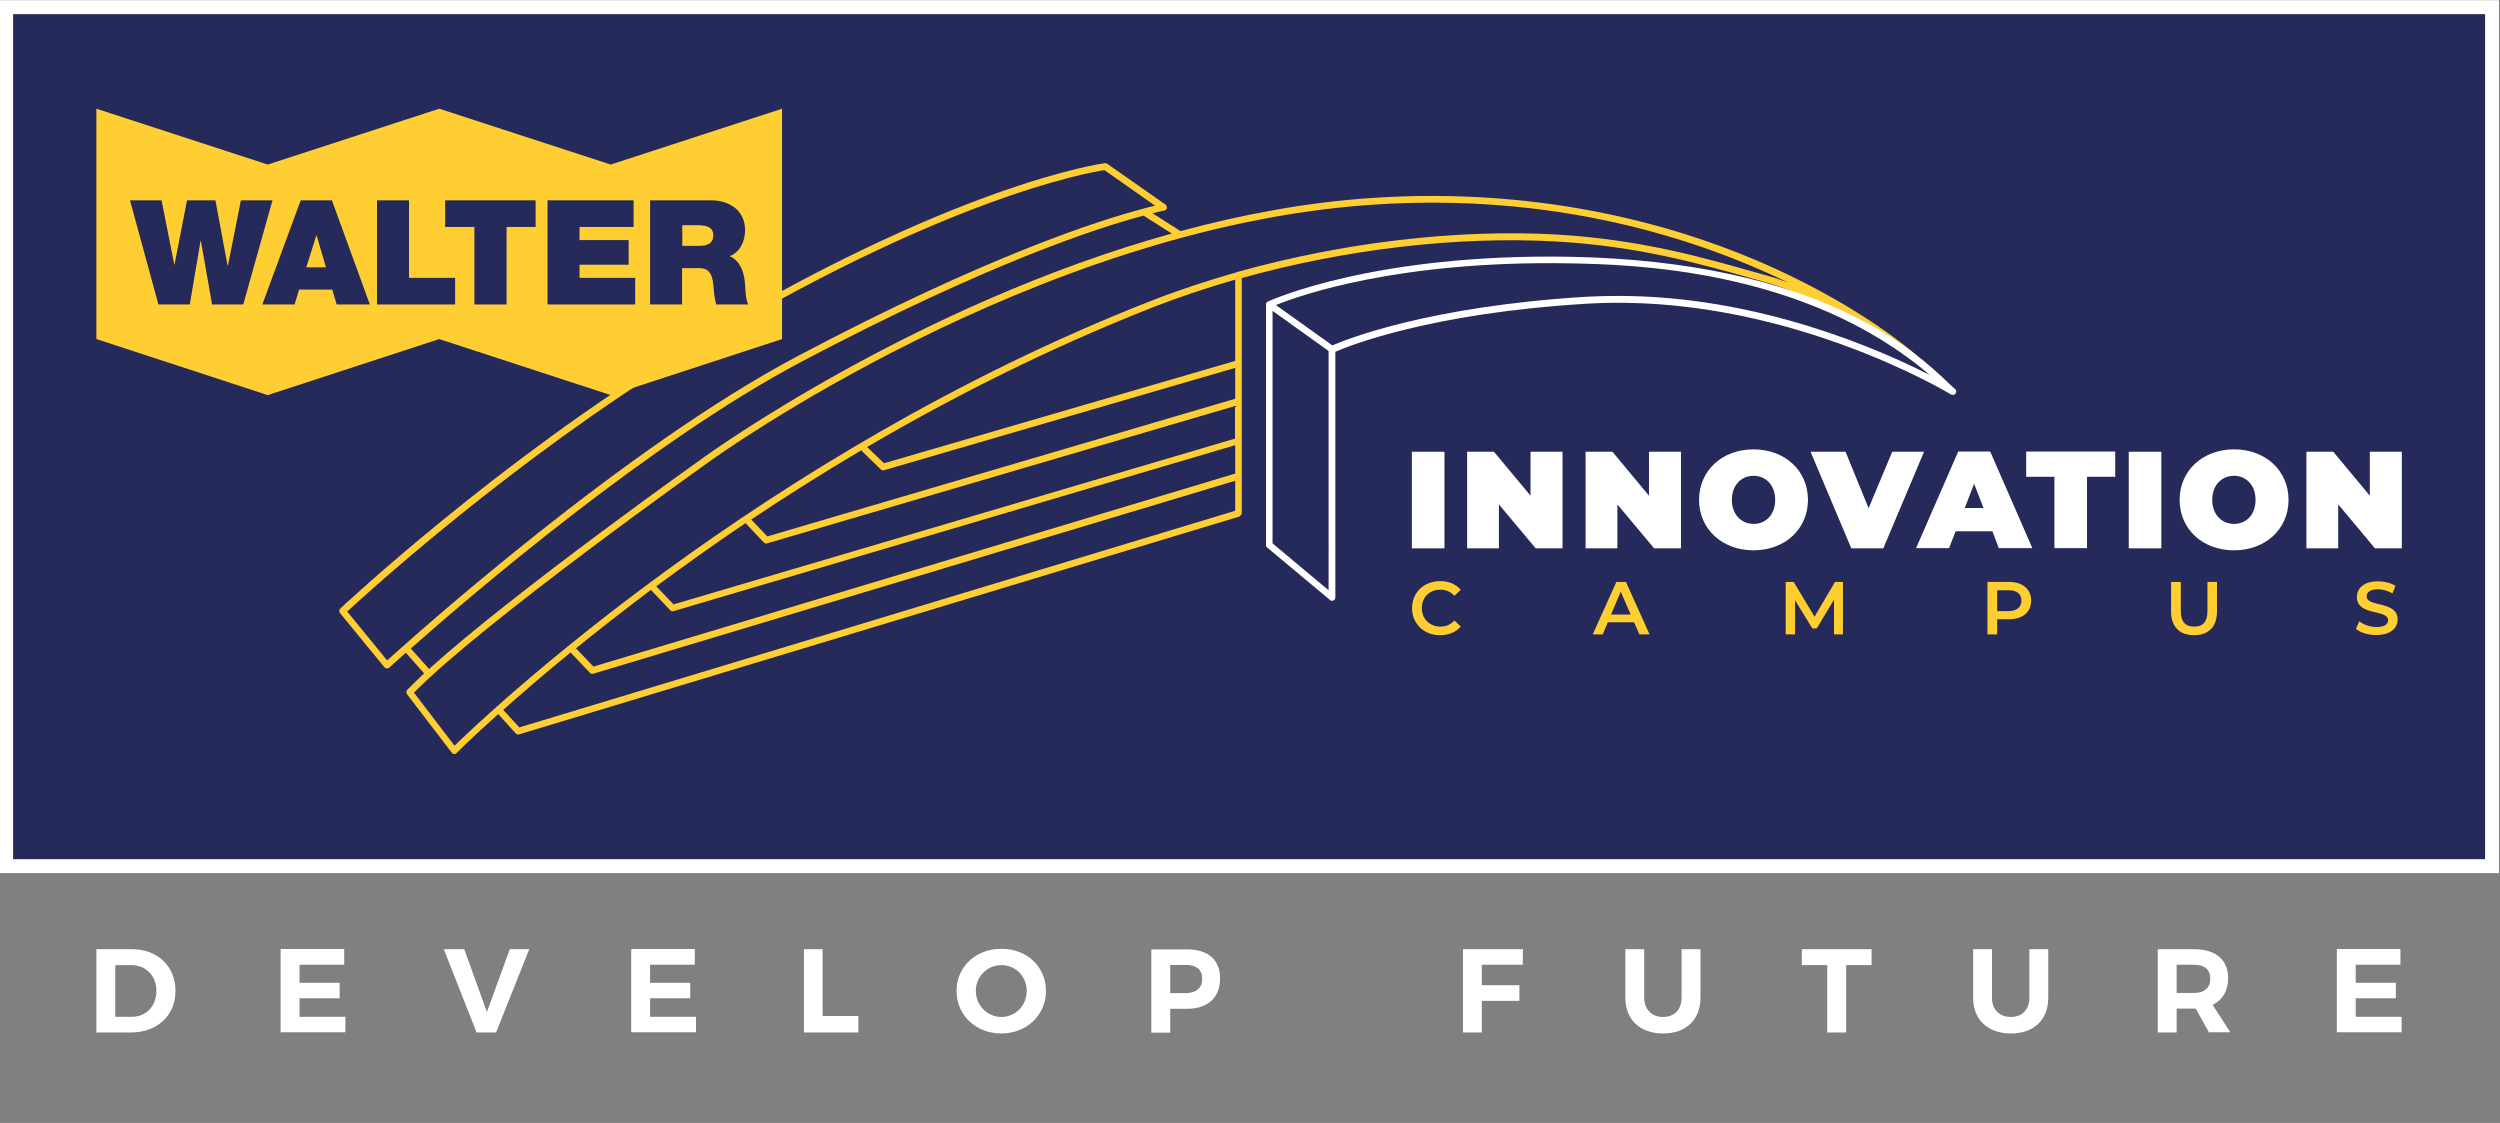 <?xml version="1.0" encoding="utf-8"?>
<!-- Generator: Adobe Illustrator 26.0.1, SVG Export Plug-In . SVG Version: 6.00 Build 0)  -->
<svg version="1.1" id="Ebene_1" xmlns="http://www.w3.org/2000/svg" xmlns:xlink="http://www.w3.org/1999/xlink" x="0px" y="0px"
	 viewBox="0 0 1257.9 565" style="enable-background:new 0 0 1257.9 565;" xml:space="preserve">
<rect x="0" y="0" width="1257.9" height="565" fill="#808080" stroke="none"/>
<style type="text/css">
	.st0{fill:#FFFFFF;}
	.st1{fill:#262A5B;}
	.st2{fill:#FFCE32;}
</style>
<g>
	<path class="st0" d="M88.3,498.6c0,12.3-9.2,20.9-22.4,20.9H48.5v-41.9h17.8C79.3,477.6,88.3,486.2,88.3,498.6z M78.7,498.6
		c0-7.7-5.4-13-12.6-13h-8.1v26h8.6C73.5,511.5,78.7,506.3,78.7,498.6z"/>
	<path class="st0" d="M173.2,477.6v7.8h-22.5v9.1h20.2v7.8h-20.2v9.3h23.1v7.8h-32.6v-41.9H173.2z"/>
	<path class="st0" d="M233.6,477.6l11.4,31.6l11.5-31.6h9.8l-16.7,41.9h-9.8l-16.5-41.9H233.6z"/>
	<path class="st0" d="M349.6,477.6v7.8h-22.5v9.1h20.2v7.8h-20.2v9.3h23.1v7.8h-32.6v-41.9H349.6z"/>
	<path class="st0" d="M413.9,477.6v33.6h18v8.3h-27.4v-41.9H413.9z"/>
	<path class="st0" d="M526.3,498.6c0,12.1-9.7,21.4-22.5,21.4c-12.8,0-22.5-9.2-22.5-21.4c0-12.2,9.7-21.2,22.5-21.2
		C516.6,477.3,526.3,486.4,526.3,498.6z M491,498.6c0,7.4,5.9,13.1,12.9,13.1c7,0,12.7-5.7,12.7-13.1c0-7.4-5.7-13-12.7-13
		C496.9,485.6,491,491.2,491,498.6z"/>
	<path class="st0" d="M613.9,492.2c0,9.8-6.1,15.4-16.8,15.4h-8.3v12h-9.5v-41.9h17.8C607.8,477.6,613.9,482.9,613.9,492.2z
		 M604.9,492.5c0-4.7-3-7-8.3-7h-7.8v14.2h7.8C601.9,499.6,604.9,497.2,604.9,492.5z"/>
	<path class="st0" d="M766.3,477.6l-0.1,7.8h-20.6v10.3h18.9v7.9h-18.9v15.9h-9.5v-41.9H766.3z"/>
	<path class="st0" d="M836.8,511.7c5.6,0,9.3-3.7,9.3-9.7v-24.4h9.5V502c0,11.1-7.2,18-18.8,18c-11.6,0-19-6.9-19-18v-24.4h9.5V502
		C827.3,508,831.2,511.7,836.8,511.7z"/>
	<path class="st0" d="M941.7,477.6v8h-12.8v33.9h-9.5v-33.9h-12.8v-8H941.7z"/>
	<path class="st0" d="M1011.8,511.7c5.6,0,9.3-3.7,9.3-9.7v-24.4h9.5V502c0,11.1-7.2,18-18.8,18c-11.6,0-19-6.9-19-18v-24.4h9.5V502
		C1002.2,508,1006.2,511.7,1011.8,511.7z"/>
	<path class="st0" d="M1111.5,519.5l-6.7-12h-0.9h-8.7v12h-9.5v-41.9h18.2c11,0,17.2,5.3,17.2,14.5c0,6.5-2.8,11.1-7.8,13.5
		l8.9,13.8H1111.5z M1095.2,499.6h8.7c5.2,0,8.2-2.4,8.2-7.2c0-4.7-3-7-8.2-7h-8.7V499.6z"/>
	<path class="st0" d="M1207.8,477.6v7.8h-22.5v9.1h20.2v7.8h-20.2v9.3h23.1v7.8h-32.6v-41.9H1207.8z"/>
</g>
<g>
	<g>
		<rect x="3.1" y="3.6" class="st1" width="1250.8" height="432.2"/>
		<path class="st0" d="M1250.4,7.1v425.2H6.6V7.1H1250.4 M1257.4,0.1h-7H6.6h-7v7v425.2v7h7h1243.8h7v-7V7.1V0.1L1257.4,0.1z"/>
	</g>
	<g>
		<polygon class="st2" points="221,54.7 134.7,82.8 48.5,54.7 48.5,170.6 134.7,198.8 221,170.6 307.3,198.8 393.5,170.6 
			393.5,54.7 307.3,82.8 		"/>
		<g>
			<polygon class="st1" points="121.2,100.8 114.7,133.6 114.5,133.6 108.4,100.8 94.1,100.8 87.8,133.2 87.7,133.2 81.3,100.8 
				65.4,100.8 79.7,153.2 95.5,153.2 100.9,121.3 101.1,121.3 106.7,153.2 122.4,153.2 137.1,100.8 			"/>
			<path class="st1" d="M154.1,134.5l5.1-16.1h0.1l4.7,16.1H154.1z M151.3,100.8L132,153.2h16.2l2.3-7.5h16.7l2.2,7.5h16.7
				L167,100.8H151.3z"/>
			<polygon class="st1" points="205.8,100.8 189.7,100.8 189.7,153.2 229,153.2 229,139.8 205.8,139.8 			"/>
			<polygon class="st1" points="224,114.2 238.7,114.2 238.7,153.2 254.9,153.2 254.9,114.2 269.5,114.2 269.5,100.8 224,100.8 			
				"/>
			<polygon class="st1" points="291.6,133.2 316.3,133.2 316.3,120.8 291.6,120.8 291.6,114.2 318.8,114.2 318.8,100.8 275.5,100.8 
				275.5,153.2 319.6,153.2 319.6,139.8 291.6,139.8 			"/>
			<path class="st1" d="M351.7,123.7h-8.4v-10.4h7.6c6.2,0,8,1.9,8,5.2C358.8,123.2,354.7,123.7,351.7,123.7 M374.8,142
				c-0.6-6.5-3.3-11.4-7.7-13.1c5.4-2,7.8-7.7,7.8-13.1c0-9.9-7.9-15-17.1-15h-30.7v52.4h16.1v-18.3h8.6c6.4,0,6.8,5.2,7.3,10.2
				c0.2,2.7,0.5,5.4,1.3,8.1h16.1C375.1,150.8,375,144.5,374.8,142"/>
		</g>
		<g>
			<path class="st2" d="M436.3,224.9l8.5,8.2l176.7-51.5l0-40.9c-14.3,4.1-28.3,8.8-41.6,14C527.5,175.3,479.2,199.8,436.3,224.9
				 M378,261.4l8.1,8.5l235.2-69.2c0.1,0,0.1,0,0.2,0l0-15.6l-176.7,51.5c-0.6,0.2-1.2,0-1.6-0.4l-9.9-9.6
				C413.7,238.2,395.2,249.9,378,261.4 M330.2,295l8.7,9.1l281.8-83.2c0.2-0.1,0.5-0.1,0.7,0l0-16.6L386,273.4
				c-0.6,0.2-1.3,0-1.7-0.5l-9.2-9.7C359,274.1,344,284.8,330.2,295 M174.7,307.7l20.1,24.6c13-11.8,119.1-106.9,206.7-153.2
				c95.5-50.5,151.8-68.3,173.4-74c0.2-0.1,0.4-0.1,0.6-0.2c2.3-0.6,4.2-1.1,5.7-1.4l-25.5-17.9c-7.5,1.1-81.6,14-210.3,92.4
				C258.2,231.4,184.7,298.5,174.7,307.7 M289.8,326.2l8.8,9.2l322.2-96.9c0.2-0.1,0.5-0.1,0.7-0.1l0-14.4l-282.6,83.5
				c-0.6,0.2-1.3,0-1.7-0.5l-9.7-10.2C313.6,307.3,301,317.2,289.8,326.2 M206.7,326.3l9.2,10.3C259.1,297.5,354,230.2,355,229.5
				c1.3-0.9,105.3-76.1,234.6-112l-14.2-9c-21.6,5.7-77.5,23.5-172.3,73.6C327.3,222.2,237.3,299.2,206.7,326.3 M253.2,357.2
				l8.1,8.8l360.2-109l0-15.1L298.5,339c-0.6,0.2-1.3,0-1.7-0.5l-9.7-10.2C273.5,339.4,262.2,349.2,253.2,357.2 M208.3,348.5
				l20.4,26.7c15.2-14.8,153.9-146.7,349.9-223.6c14-5.5,28.6-10.3,43.6-14.6c0.3-0.2,0.6-0.3,0.9-0.3h0
				C675.8,122,732.8,115.2,783,118c41.5,2.4,72.8,11.2,100.5,19.1l6,1.7c3.3,0.9,6.7,2.1,10.1,3.3c-46.6-22.5-117.8-45.3-209.1-39.1
				c-170.4,11.5-331.9,128-333.5,129.2C355.9,233,244.2,312.2,208.3,348.5 M228.6,379.4c0,0-0.1,0-0.1,0c-0.5,0-0.9-0.3-1.2-0.7
				l-22.5-29.4c-0.5-0.7-0.4-1.6,0.1-2.2c2.5-2.5,5.3-5.3,8.5-8.3l-9.2-10.4c-5.2,4.6-8.1,7.3-8.3,7.5c-0.3,0.3-0.8,0.5-1.3,0.4
				c-0.5,0-0.9-0.3-1.2-0.6l-22.3-27.2c-0.6-0.7-0.5-1.7,0.1-2.3c0.8-0.7,78.6-73.8,172.5-131.1c135.9-82.9,211.5-92.9,212.2-93
				c0.4,0,0.8,0,1.2,0.3l29.3,20.5c0.6,0.4,0.8,1.1,0.7,1.8c-0.2,0.7-0.7,1.2-1.4,1.3c-0.1,0-2,0.3-5.8,1.3l13.5,8.6
				c0.2,0.1,0.3,0.3,0.5,0.4c31.1-8.4,63.5-14.5,96.3-16.7c89.6-6,159.3,15.7,202,35.1c46.3,21,71.8,43.7,72,44
				c0.7,0.6,0.7,1.6,0.2,2.3c-0.6,0.7-1.6,0.8-2.3,0.3c-0.4-0.3-39.2-29.6-73.5-39.2l-6-1.7c-27.5-7.8-58.7-16.6-99.8-18.9
				c-49.6-2.8-106,3.9-158,18.4L624.8,258c0,0.5-0.2,0.9-0.5,1.2c-0.2,0.4-0.5,0.6-1,0.8L261.2,369.5c-0.6,0.2-1.3,0-1.7-0.5
				l-8.8-9.7c-13.3,11.9-20.6,19.2-20.9,19.5C229.5,379.2,229,379.4,228.6,379.4"/>
			<path class="st0" d="M798.6,151L798.6,151L798.6,151z M814.4,148.9c70.3,0,131.3,26.9,156.6,39.8c-63-54-151.5-55.6-181.3-56.2
				c-86.2-1.5-136,16.2-147.7,21l28.4,20.3c6.6-2.9,48.2-19.7,128.1-24.5C803.9,149,809.2,148.9,814.4,148.9 M640.3,273.4l28.2,23.6
				V176.6l-28.2-20.2V273.4z M670.3,302.3c-0.5,0-0.9-0.2-1.2-0.5l-31.5-26.3c-0.4-0.3-0.6-0.8-0.6-1.3v-121c0,0,0-0.1,0-0.1
				c0-0.4,0.2-0.8,0.4-1c0,0,0,0,0,0c0.1-0.1,0.1-0.1,0.2-0.2c0,0,0,0,0,0c0.1-0.1,0.3-0.2,0.4-0.2c1.8-0.8,53.4-24.2,151.8-22.5
				c126.3,2.3,174.6,48.3,190.5,63.4c1.4,1.4,2.5,2.4,3.4,3.1c0.7,0.6,0.8,1.6,0.3,2.3c-0.5,0.7-1.5,0.9-2.3,0.5
				c-0.8-0.5-85.1-51.5-183-45.7c-79.1,4.7-120.2,21.3-126.8,24.2v123.7v0v0C671.9,301.5,671.2,302.3,670.3,302.3"/>
		</g>
		<g>
			<path class="st0" d="M710.4,227.3h16.4v48.6h-16.4V227.3z"/>
			<path class="st0" d="M786.2,227.3v48.6h-13.5l-18.5-22.1v22.1h-16v-48.6h13.5l18.4,22.1v-22.1H786.2z"/>
			<path class="st0" d="M845.8,227.3v48.6h-13.5l-18.5-22.1v22.1h-16v-48.6h13.5l18.4,22.1v-22.1H845.8z"/>
			<path class="st0" d="M854.9,251.5c0-14.7,11.6-25.4,27.4-25.4c15.8,0,27.4,10.7,27.4,25.4c0,14.7-11.6,25.4-27.4,25.4
				C866.5,276.9,854.9,266.2,854.9,251.5z M893.2,251.5c0-7.6-4.9-12.1-10.9-12.1c-6,0-10.9,4.6-10.9,12.1s4.9,12.1,10.9,12.1
				C888.3,263.7,893.2,259.1,893.2,251.5z"/>
			<path class="st0" d="M968.1,227.3l-20.5,48.6h-16.1L911,227.3h17.6l11.6,28.4l11.9-28.4H968.1z"/>
			<path class="st0" d="M1002.5,267.3h-18.5l-3.3,8.5h-16.6l21.2-48.6h16.1l21.2,48.6h-16.9L1002.5,267.3z M998,255.6l-4.7-12.2
				l-4.7,12.2H998z"/>
			<path class="st0" d="M1033.7,239.9h-14.2v-12.7h44.8v12.7h-14.2v35.9h-16.4V239.9z"/>
			<path class="st0" d="M1071.1,227.3h16.4v48.6h-16.4V227.3z"/>
			<path class="st0" d="M1096.7,251.5c0-14.7,11.6-25.4,27.4-25.4c15.8,0,27.4,10.7,27.4,25.4c0,14.7-11.6,25.4-27.4,25.4
				C1108.2,276.9,1096.7,266.2,1096.7,251.5z M1134.9,251.5c0-7.6-4.9-12.1-10.9-12.1c-6,0-10.9,4.6-10.9,12.1s4.9,12.1,10.9,12.1
				C1130.1,263.7,1134.9,259.1,1134.9,251.5z"/>
			<path class="st0" d="M1208.5,227.3v48.6H1195l-18.5-22.1v22.1h-16v-48.6h13.5l18.4,22.1v-22.1H1208.5z"/>
		</g>
		<g>
			<path class="st2" d="M710.5,306c0-7.9,6-13.6,14.1-13.6c4.3,0,8,1.5,10.4,4.4l-3.2,3c-1.9-2.1-4.3-3.1-7-3.1
				c-5.5,0-9.4,3.8-9.4,9.3c0,5.4,4,9.3,9.4,9.3c2.7,0,5.1-1,7-3.1l3.2,3c-2.4,2.9-6.1,4.4-10.5,4.4
				C716.5,319.6,710.5,313.9,710.5,306z"/>
			<path class="st2" d="M822.2,313.1H809l-2.6,6.1h-5l11.9-26.4h4.8l11.9,26.4h-5.1L822.2,313.1z M820.5,309.2l-5-11.5l-4.9,11.5
				H820.5z"/>
			<path class="st2" d="M922.8,319.2l0-17.5l-8.7,14.5h-2.2l-8.7-14.2v17.2h-4.7v-26.4h4l10.5,17.5l10.3-17.5h4l0,26.4H922.8z"/>
			<path class="st2" d="M1022,302.2c0,5.8-4.3,9.4-11.2,9.4h-5.9v7.6h-4.9v-26.4h10.8C1017.7,292.8,1022,296.4,1022,302.2z
				 M1017.1,302.2c0-3.3-2.2-5.2-6.5-5.2h-5.7v10.5h5.7C1014.8,307.4,1017.1,305.5,1017.1,302.2z"/>
			<path class="st2" d="M1092.4,307.7v-14.9h4.9v14.7c0,5.4,2.4,7.8,6.7,7.8c4.3,0,6.7-2.3,6.7-7.8v-14.7h4.8v14.9
				c0,7.7-4.3,11.9-11.5,11.9C1096.7,319.6,1092.4,315.4,1092.4,307.7z"/>
			<path class="st2" d="M1185.4,316.4l1.7-3.8c2.1,1.7,5.5,2.9,8.7,2.9c4.1,0,5.8-1.5,5.8-3.4c0-5.7-15.7-2-15.7-11.7
				c0-4.3,3.4-7.9,10.6-7.9c3.2,0,6.5,0.8,8.8,2.3l-1.5,3.8c-2.4-1.4-5-2.1-7.3-2.1c-4.1,0-5.7,1.6-5.7,3.6c0,5.6,15.6,2,15.6,11.6
				c0,4.2-3.4,7.8-10.7,7.8C1191.7,319.6,1187.6,318.3,1185.4,316.4z"/>
		</g>
	</g>
</g>
</svg>
